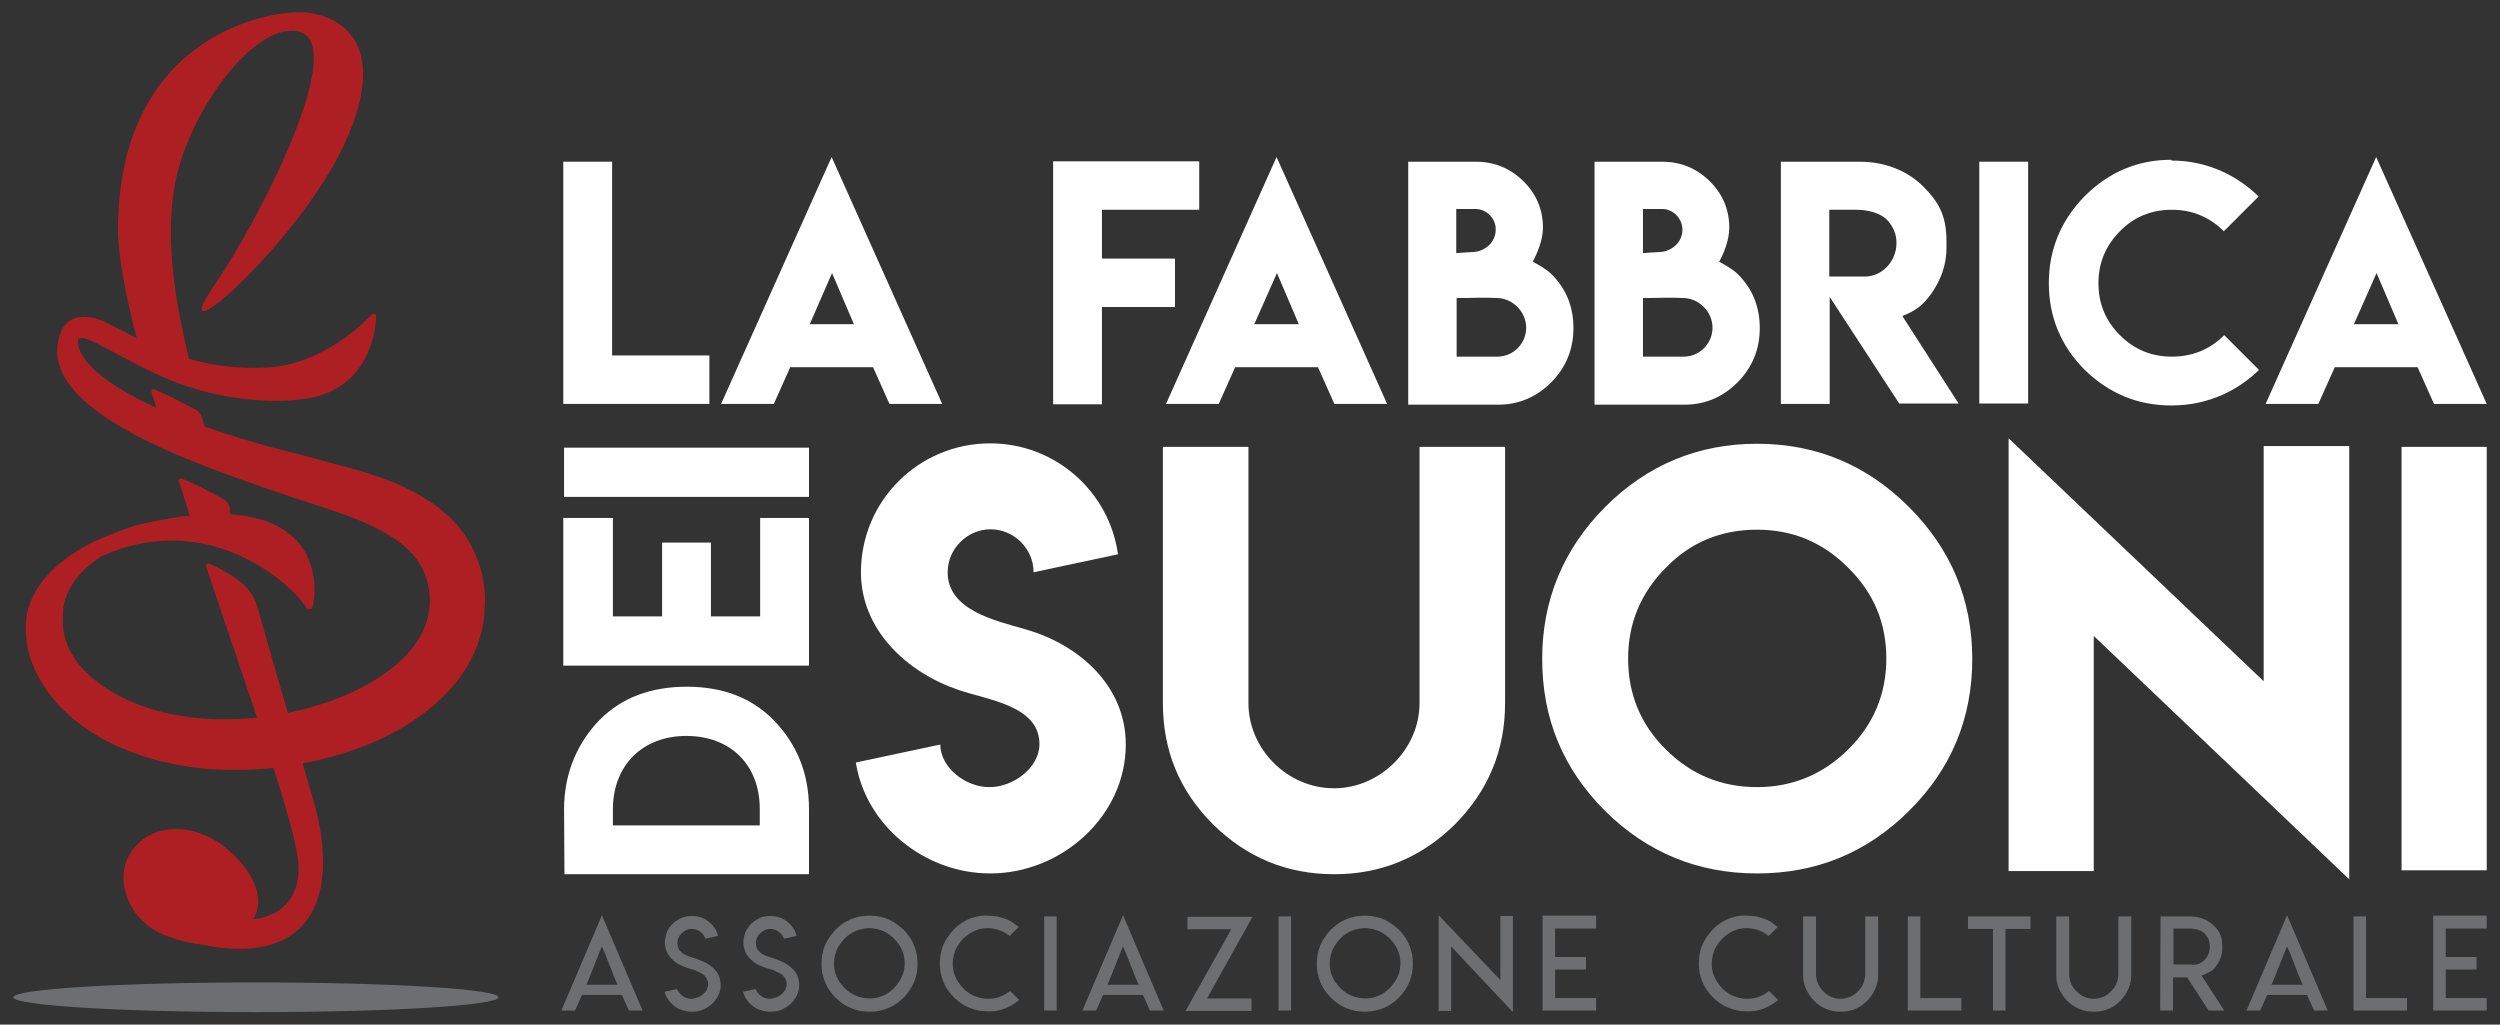 <?xml version="1.0" encoding="utf-8"?>
<!-- Generator: Adobe Illustrator 24.1.0, SVG Export Plug-In . SVG Version: 6.00 Build 0)  -->
<svg version="1.1" id="Layer_1" xmlns="http://www.w3.org/2000/svg" xmlns:xlink="http://www.w3.org/1999/xlink" x="0px" y="0px"
	 viewBox="0 0 640 262.3" style="enable-background:new 0 0 640 262.3;" xml:space="preserve">
<rect x="0" y="0" width="640" height="262.3" fill="#333333" stroke="none"/>
<style type="text/css">
	.st0{fill:#6D6E70;}
	.st1{fill:#FFFFFF;}
	.st2{fill:#AE1F23;}
</style>
<g>
	<path class="st0" d="M164.5,258.7h-3.5l-1.8-4h-5.1H149l-1.8,4h-3.5l10.4-24.4L164.5,258.7z M154.1,252.1h4c-0.7-1.5-1.3-3.1-2-4.9
		c-0.7-1.7-1.3-3.4-2-4.9c-0.7,1.5-1.3,3.2-2,4.9c-0.7,1.7-1.3,3.4-2,4.9H154.1z"/>
	<path class="st0" d="M178.7,255.3c0.5-0.2,0.9-0.4,1.3-0.8c0.4-0.3,0.7-0.7,0.9-1.1c0.2-0.5,0.4-0.9,0.4-1.5c0-0.4-0.1-0.8-0.3-1.2
		c-0.2-0.4-0.4-0.7-0.7-1c-0.3-0.3-0.7-0.5-1.1-0.7c-0.4-0.2-0.9-0.4-1.2-0.6c-0.4-0.1-0.8-0.3-1.3-0.4c-1.1-0.3-2-0.7-2.9-1.1
		c-0.8-0.5-1.6-1.1-2.2-1.8c-0.4-0.5-0.8-1.1-1-1.7c-0.2-0.6-0.4-1.3-0.4-2c0-0.9,0.2-1.8,0.5-2.7s0.9-1.6,1.5-2.2
		c0.6-0.6,1.4-1.1,2.2-1.5c0.9-0.4,1.8-0.5,2.7-0.5c0.9,0,1.7,0.1,2.5,0.4c0.8,0.3,1.5,0.7,2.1,1.3c1.1,0.9,1.8,2,2.1,3.4l-3.2,0.7
		c-0.2-0.5-0.5-1-0.9-1.4c-0.7-0.7-1.6-1.1-2.6-1.1c-0.5,0-1,0.1-1.4,0.3c-0.4,0.2-0.8,0.5-1.2,0.8c-0.3,0.3-0.6,0.7-0.8,1.2
		c-0.2,0.4-0.3,0.9-0.3,1.4c0,0.4,0.1,0.7,0.2,1c0.1,0.3,0.2,0.6,0.4,0.8c0.2,0.2,0.4,0.4,0.6,0.6c0.3,0.2,0.5,0.4,0.8,0.5
		c0.2,0.1,0.5,0.3,0.9,0.4c0.3,0.1,0.6,0.2,0.9,0.3c0.2,0.1,0.5,0.2,0.9,0.3c0.3,0.1,0.6,0.2,0.8,0.3c0.6,0.2,1.2,0.5,1.7,0.7
		c0.5,0.3,1,0.6,1.5,1c0.5,0.4,0.9,0.8,1.3,1.3c0.4,0.5,0.6,1,0.8,1.6c0.2,0.6,0.3,1.2,0.3,1.8c0,1-0.2,1.9-0.6,2.7
		c-0.4,0.9-1,1.6-1.6,2.2c-0.7,0.6-1.5,1.1-2.4,1.5c-0.9,0.4-1.8,0.5-2.8,0.5c-1,0-2-0.2-3-0.6c-1-0.4-1.8-1-2.5-1.8
		c-0.7-0.8-1.2-1.7-1.5-2.7l3.2-0.7c0.3,0.7,0.8,1.3,1.5,1.8c0.7,0.5,1.5,0.7,2.3,0.7C177.7,255.6,178.2,255.5,178.7,255.3z"/>
	<path class="st0" d="M198.8,255.3c0.5-0.2,0.9-0.4,1.3-0.8c0.4-0.3,0.7-0.7,0.9-1.1c0.2-0.5,0.4-0.9,0.4-1.5c0-0.4-0.1-0.8-0.3-1.2
		c-0.2-0.4-0.4-0.7-0.7-1c-0.3-0.3-0.7-0.5-1.1-0.7c-0.4-0.2-0.9-0.4-1.2-0.6c-0.4-0.1-0.8-0.3-1.3-0.4c-1.1-0.3-2-0.7-2.9-1.1
		c-0.8-0.5-1.6-1.1-2.2-1.8c-0.4-0.5-0.8-1.1-1-1.7c-0.2-0.6-0.4-1.3-0.4-2c0-0.9,0.2-1.8,0.5-2.7c0.4-0.8,0.9-1.6,1.5-2.2
		c0.6-0.6,1.4-1.1,2.2-1.5c0.9-0.4,1.8-0.5,2.7-0.5c0.9,0,1.7,0.1,2.5,0.4c0.8,0.3,1.5,0.7,2.1,1.3c1.1,0.9,1.8,2,2.1,3.4l-3.2,0.7
		c-0.2-0.5-0.5-1-0.9-1.4c-0.7-0.7-1.6-1.1-2.6-1.1c-0.5,0-1,0.1-1.4,0.3c-0.4,0.2-0.8,0.5-1.2,0.8c-0.3,0.3-0.6,0.7-0.8,1.2
		s-0.3,0.9-0.3,1.4c0,0.4,0.1,0.7,0.2,1c0.1,0.3,0.2,0.6,0.4,0.8c0.2,0.2,0.4,0.4,0.6,0.6c0.3,0.2,0.5,0.4,0.8,0.5
		c0.2,0.1,0.5,0.3,0.9,0.4c0.3,0.1,0.6,0.2,0.9,0.3c0.2,0.1,0.5,0.2,0.9,0.3c0.3,0.1,0.6,0.2,0.8,0.3c0.6,0.2,1.2,0.5,1.7,0.7
		c0.5,0.3,1,0.6,1.5,1c0.5,0.4,0.9,0.8,1.3,1.3c0.4,0.5,0.6,1,0.8,1.6c0.2,0.6,0.3,1.2,0.3,1.8c0,1-0.2,1.9-0.6,2.7
		c-0.4,0.9-1,1.6-1.6,2.2c-0.7,0.6-1.5,1.1-2.4,1.5c-0.9,0.4-1.8,0.5-2.8,0.5c-1,0-2-0.2-3-0.6c-1-0.4-1.8-1-2.5-1.8
		c-0.7-0.8-1.2-1.7-1.5-2.7l3.2-0.7c0.3,0.7,0.8,1.3,1.5,1.8c0.7,0.5,1.5,0.7,2.3,0.7C197.8,255.6,198.3,255.5,198.8,255.3z"/>
	<path class="st0" d="M227.3,235.3c1.4,0.6,2.7,1.5,4,2.7c1.2,1.2,2.1,2.5,2.7,4c0.6,1.5,0.9,3,0.9,4.7c0,1.7-0.3,3.3-0.9,4.7
		c-0.6,1.4-1.5,2.8-2.7,4c-1.2,1.2-2.5,2.1-4,2.7c-1.5,0.6-3,0.9-4.7,0.9c-1.7,0-3.3-0.3-4.7-0.9c-1.5-0.6-2.8-1.5-4-2.7
		c-1.2-1.2-2.1-2.5-2.7-4c-0.6-1.4-0.9-3-0.9-4.7c0-1.7,0.3-3.3,0.9-4.7c0.6-1.4,1.5-2.7,2.7-4c1.2-1.2,2.5-2.1,4-2.7
		c1.4-0.6,3-0.9,4.7-0.9C224.3,234.4,225.9,234.7,227.3,235.3z M219.1,238.3c-1.1,0.5-2.1,1.1-2.9,2c-0.9,0.9-1.5,1.9-2,2.9
		c-0.4,1.1-0.7,2.2-0.7,3.4c0,1.3,0.2,2.4,0.7,3.4c0.4,1,1.1,2,2,2.9c0.8,0.9,1.8,1.5,2.9,2c1.1,0.4,2.2,0.7,3.5,0.7
		c1.2,0,2.4-0.2,3.4-0.7c1.1-0.4,2-1.1,2.9-2c0.9-0.9,1.5-1.9,2-2.9c0.5-1.1,0.7-2.2,0.7-3.4c0-1.2-0.2-2.4-0.7-3.4
		c-0.4-1-1.1-2-2-2.9c-0.9-0.9-1.8-1.5-2.9-2c-1.1-0.4-2.2-0.7-3.4-0.7C221.4,237.6,220.2,237.9,219.1,238.3z"/>
	<path class="st0" d="M252.8,234.4c0.8,0,1.7,0.1,2.5,0.2c0.8,0.2,1.5,0.4,2.3,0.7c0.8,0.3,1.5,0.7,2.1,1.2c0.4,0.3,0.7,0.5,1.1,0.8
		l-2.3,2.3c-0.7-0.5-1.4-1-2.2-1.3c-1.1-0.4-2.2-0.7-3.4-0.7c-1.2,0-2.4,0.2-3.4,0.7c-1.1,0.5-2,1.1-2.9,2c-0.9,0.9-1.5,1.8-2,2.9h0
		c-0.4,1.1-0.7,2.2-0.7,3.4c0,1.3,0.2,2.4,0.7,3.5c0.5,1.1,1.1,2,2,2.9c0.8,0.9,1.8,1.5,2.9,2c1.1,0.4,2.2,0.7,3.4,0.7
		c1.2,0,2.4-0.2,3.5-0.7c0.8-0.3,1.5-0.8,2.2-1.3l2.3,2.3c-0.3,0.3-0.7,0.5-1.1,0.8c-0.7,0.5-1.4,0.9-2.1,1.2
		c-0.8,0.3-1.5,0.6-2.3,0.7c-0.8,0.2-1.6,0.2-2.5,0.2c-1.7,0-3.2-0.3-4.7-0.9c-1.5-0.6-2.8-1.5-4-2.7c-1.2-1.2-2.1-2.5-2.7-4
		c-0.6-1.4-0.9-3-0.9-4.7c0-1.7,0.3-3.3,0.9-4.7c0.6-1.4,1.5-2.7,2.7-4c1.2-1.2,2.5-2.1,4-2.7c1.1-0.4,2.2-0.7,3.4-0.8H252.8z"/>
	<path class="st0" d="M267.3,234.6h3.2v24.1h-3.2V234.6z"/>
	<path class="st0" d="M297.9,258.7h-3.5l-1.8-4h-5.1h-5.1l-1.8,4h-3.5l10.4-24.4L297.9,258.7z M287.5,252.1h4
		c-0.7-1.5-1.3-3.1-2-4.9c-0.7-1.7-1.3-3.4-2-4.9c-0.7,1.5-1.3,3.2-2,4.9c-0.7,1.7-1.3,3.4-2,4.9H287.5z"/>
	<path class="st0" d="M320.7,234.6l-11.7,21h1.3h10.1v3.2h-16.9l11.7-20.9h-2.2H304v-3.2H320.7z"/>
	<path class="st0" d="M327.3,234.6h3.2v24.1h-3.2V234.6z"/>
	<path class="st0" d="M354.1,235.3c1.4,0.6,2.7,1.5,4,2.7c1.2,1.2,2.1,2.5,2.7,4c0.6,1.5,0.9,3,0.9,4.7c0,1.7-0.3,3.3-0.9,4.7
		c-0.6,1.4-1.5,2.8-2.7,4c-1.2,1.2-2.5,2.1-4,2.7c-1.5,0.6-3,0.9-4.7,0.9c-1.7,0-3.3-0.3-4.7-0.9c-1.5-0.6-2.8-1.5-4-2.7
		c-1.2-1.2-2.1-2.5-2.7-4c-0.6-1.4-0.9-3-0.9-4.7c0-1.7,0.3-3.3,0.9-4.7c0.6-1.4,1.5-2.7,2.7-4c1.2-1.2,2.5-2.1,4-2.7
		c1.4-0.6,3-0.9,4.7-0.9C351.1,234.4,352.7,234.7,354.1,235.3z M346,238.3c-1.1,0.5-2.1,1.1-2.9,2c-0.9,0.9-1.5,1.9-2,2.9
		c-0.4,1.1-0.7,2.2-0.7,3.4c0,1.3,0.2,2.4,0.7,3.4c0.4,1,1.1,2,2,2.9c0.8,0.9,1.8,1.5,2.9,2c1.1,0.4,2.2,0.7,3.5,0.7
		c1.2,0,2.4-0.2,3.4-0.7c1.1-0.4,2-1.1,2.9-2c0.9-0.9,1.5-1.9,2-2.9c0.5-1.1,0.7-2.2,0.7-3.4c0-1.2-0.2-2.4-0.7-3.4
		c-0.4-1-1.1-2-2-2.9c-0.9-0.9-1.8-1.5-2.9-2c-1.1-0.4-2.2-0.7-3.4-0.7C348.2,237.6,347,237.9,346,238.3z"/>
	<path class="st0" d="M384.1,250.9V248v-13.5h3.2v24.6l-15.8-16.8v1.9v14.6h-3.2v-24.5L384.1,250.9z"/>
	<path class="st0" d="M408.6,234.5v3.2h-9.5h-1v1v5.3v1h1h6.9v3.2h-6.9h-1v1v5.3v1h1h9.5v3.2h-9.5h-4.2v-24.3H408.6z"/>
	<path class="st0" d="M447.1,234.4c0.8,0,1.7,0.1,2.5,0.2c0.8,0.2,1.5,0.4,2.3,0.7c0.8,0.3,1.5,0.7,2.1,1.2c0.4,0.3,0.7,0.5,1.1,0.8
		l-2.3,2.3c-0.7-0.5-1.4-1-2.2-1.3c-1.1-0.4-2.2-0.7-3.4-0.7c-1.2,0-2.4,0.2-3.4,0.7c-1.1,0.5-2,1.1-2.9,2c-0.9,0.9-1.5,1.8-2,2.9h0
		c-0.4,1.1-0.7,2.2-0.7,3.4c0,1.3,0.2,2.4,0.7,3.5c0.5,1.1,1.1,2,2,2.9c0.8,0.9,1.8,1.5,2.9,2c1.1,0.4,2.2,0.7,3.4,0.7
		c1.2,0,2.4-0.2,3.5-0.7c0.8-0.3,1.5-0.8,2.2-1.3l2.3,2.3c-0.3,0.3-0.7,0.5-1.1,0.8c-0.7,0.5-1.4,0.9-2.1,1.2
		c-0.8,0.3-1.5,0.6-2.3,0.7c-0.8,0.2-1.6,0.2-2.5,0.2c-1.7,0-3.2-0.3-4.7-0.9c-1.5-0.6-2.8-1.5-4-2.7c-1.2-1.2-2.1-2.5-2.7-4
		c-0.6-1.4-0.9-3-0.9-4.7c0-1.7,0.3-3.3,0.9-4.7c0.6-1.4,1.5-2.7,2.7-4c1.2-1.2,2.5-2.1,4-2.7c1.1-0.4,2.2-0.7,3.4-0.8H447.1z"/>
	<path class="st0" d="M480.8,234.6v9.5v5.3c0,1.3-0.2,2.6-0.7,3.7c-0.5,1.1-1.2,2.2-2.1,3.1v0c-1,1-2,1.7-3.1,2.1
		c-1.1,0.5-2.3,0.7-3.7,0.7c-1.3,0-2.6-0.2-3.7-0.7c-1.2-0.5-2.2-1.2-3.1-2.1c-0.9-0.9-1.6-2-2.1-3.1c-0.5-1.1-0.7-2.3-0.7-3.7v-5.3
		v-9.5h3.3v9.5v4.7v0.6c0,0.8,0.2,1.6,0.5,2.4c0.3,0.7,0.8,1.4,1.4,2c0.6,0.6,1.3,1.1,2,1.4c0.7,0.3,1.5,0.5,2.4,0.5
		c0.8,0,1.6-0.2,2.4-0.5c0.8-0.3,1.4-0.8,2-1.4c0.6-0.6,1.1-1.2,1.4-2c0.3-0.8,0.5-1.6,0.5-2.4v-0.6v-4.7v-9.5H480.8z"/>
	<path class="st0" d="M491.6,234.6v19.9v1h1h9.5v3.2h-13.7v-24.1H491.6z"/>
	<path class="st0" d="M514.4,234.6h5.4v3.2h-5.4h-1v1v19.9h-3.2v-19.9v-1h-1h-5.4v-3.2h5.4H514.4z"/>
	<path class="st0" d="M545.6,234.6v9.5v5.3c0,1.3-0.2,2.6-0.7,3.7c-0.5,1.1-1.2,2.2-2.1,3.1v0c-1,1-2,1.7-3.1,2.1
		c-1.1,0.5-2.3,0.7-3.7,0.7c-1.3,0-2.6-0.2-3.7-0.7c-1.2-0.5-2.2-1.2-3.1-2.1c-0.9-0.9-1.6-2-2.1-3.1c-0.5-1.1-0.7-2.3-0.7-3.7v-5.3
		v-9.5h3.3v9.5v4.7v0.6c0,0.8,0.2,1.6,0.5,2.4c0.3,0.7,0.8,1.4,1.4,2c0.6,0.6,1.3,1.1,2,1.4c0.7,0.3,1.5,0.5,2.4,0.5
		c0.8,0,1.6-0.2,2.4-0.5c0.8-0.3,1.4-0.8,2-1.4c0.6-0.6,1.1-1.2,1.4-2c0.3-0.8,0.5-1.6,0.5-2.4v-0.6v-4.7v-9.5H545.6z"/>
	<path class="st0" d="M553.1,234.6h7.5c1.2,0,2.3,0.2,3.4,0.6c1,0.4,1.9,1,2.7,1.7c0.8,0.8,1.4,1.6,1.7,2.4c0.3,0.8,0.5,1.7,0.5,2.8
		v0.7c0,0.8-0.1,1.6-0.4,2.3c-0.2,0.7-0.6,1.4-1.1,2.1c-0.4,0.6-0.8,1-1.2,1.3c-0.4,0.3-0.9,0.5-1.5,0.8l-1.1,0.5l0.7,1l5.1,7.9h-4
		l-5.5-8.5h-3.6v8.5h-3.3L553.1,234.6z M561.2,247L561.2,247c0.7,0,1.3-0.1,1.8-0.3c0.4-0.2,0.9-0.5,1.4-1c0.5-0.5,0.8-1,1-1.6
		c0.2-0.5,0.3-1.1,0.3-1.8c0-0.6-0.1-1.2-0.3-1.8c-0.2-0.5-0.5-0.9-1-1.5v0c-0.4-0.4-1-0.8-1.8-1c-0.7-0.2-1.4-0.3-2.2-0.3h-3h-1v1
		v7.2v1h1l1.2,0h0.8H561.2z"/>
	<path class="st0" d="M595.9,258.7h-3.5l-1.8-4h-5.1h-5.1l-1.8,4h-3.5l10.4-24.4L595.9,258.7z M585.5,252.1h4
		c-0.7-1.5-1.3-3.1-2-4.9s-1.3-3.4-2-4.9c-0.7,1.5-1.3,3.2-2,4.9c-0.7,1.7-1.3,3.4-2,4.9H585.5z"/>
	<path class="st0" d="M605.7,234.6v19.9v1h1h9.5v3.2h-13.7v-24.1H605.7z"/>
	<path class="st0" d="M636.6,234.5v3.2h-9.5h-1v1v5.3v1h1h6.9v3.2h-6.9h-1v1v5.3v1h1h9.5v3.2h-9.5h-4.2v-24.3H636.6z"/>
</g>
<g>
	<path class="st1" d="M156.7,41.4V91h24.9v12.4h-37.4V41.4H156.7z"/>
	<path class="st1" d="M212.9,40.2l28.3,63.2h-13.5l-4.2-9.4h-21.2l-4.2,9.4h-13.5L212.9,40.2z M218.6,83L213,69.9L207.3,83H218.6z"
		/>
	<path class="st1" d="M307,41.3v12.4h-24.9v12.5h18.7v12.4h-18.7v24.9h-12.5V41.3H307z"/>
	<path class="st1" d="M326.8,40.2l28.3,63.2h-13.5l-4.2-9.4h-21.2l-4.2,9.4h-13.5L326.8,40.2z M332.5,83l-5.6-13.1L321.1,83H332.5z"
		/>
	<path class="st1" d="M392.4,67c1.5,0.8,3.6,2,4.8,3.2c3.8,3.8,5.6,8.4,5.6,13.8c0,5.4-1.9,10-5.6,13.8c-3.8,3.8-8.3,5.8-13.7,5.8
		h-23V41.4h13h4.3c4.8,0,8.9,1.7,12.3,5.1c3.3,3.3,4.9,7.3,4.9,11.8C395,61.4,393.5,64.9,392.4,67z M377.7,53.5h-4.9v11.3
		c1.1-0.1,2.7-0.2,4.6-0.3c2.9-0.3,5.5-2.5,5.5-5.7C383,56,380.6,53.5,377.7,53.5z M390.7,83.9c0-4.1-3.4-7.4-7.2-7.6
		c-3.7-0.2-6.9,0-10.6,0v15h2.5h8.1C387.5,91.2,390.7,87.9,390.7,83.9z"/>
	<path class="st1" d="M440.1,67c1.5,0.8,3.6,2,4.8,3.2c3.8,3.8,5.6,8.4,5.6,13.8c0,5.4-1.9,10-5.6,13.8c-3.8,3.8-8.3,5.8-13.7,5.8
		h-23V41.4h13h4.3c4.8,0,8.9,1.7,12.3,5.1c3.3,3.3,4.9,7.3,4.9,11.8C442.7,61.4,441.3,64.9,440.1,67z M425.5,53.5h-4.9v11.3
		c1.1-0.1,2.7-0.2,4.6-0.3c2.9-0.3,5.5-2.5,5.5-5.7C430.7,56,428.4,53.5,425.5,53.5z M438.4,83.9c0-4.1-3.4-7.4-7.2-7.6
		c-3.7-0.2-6.9,0-10.6,0v15h2.5h8.1C435.2,91.2,438.4,87.9,438.4,83.9z"/>
	<path class="st1" d="M455.9,41.4h20.2c6.9,0,12.5,2.6,16.2,6.3c3.8,3.8,6,7.2,6,14.1v1.6c0,4.2-1.3,8.1-3.9,11.8
		c-2.2,3-3.9,4.3-7.4,5.7l14.4,22.4h-15.2L468.4,76v27.4h-12.5L455.9,41.4z M485.5,62.2c0-2.3-0.8-4.2-2.5-6
		c-1.6-1.6-4.7-2.5-7.7-2.5h-7v17.1h4.8v0h4.1C481.8,70.9,485.5,66.9,485.5,62.2z"/>
	<path class="st1" d="M506.7,41.4h12.5v61.9h-12.5V41.4z"/>
	<path class="st1" d="M555.9,103.8c-8.7,0-16-3.1-22.2-9.1c-6.1-6.1-9.2-13.6-9.2-22.2c0-8.6,3.1-16.1,9.2-22.3
		c6.2-6.2,13.6-9.3,22.2-9.3l0,0.2c9.6,0,17.2,4.2,22.3,9.2l-8.9,8.9c-3.7-3.7-8.2-5.5-13.3-5.5c-5.2,0-9.7,1.8-13.3,5.5
		c-3.7,3.7-5.5,8.2-5.5,13.3c0,5.2,1.8,9.6,5.5,13.3c3.7,3.7,8.1,5.5,13.3,5.5c5.2,0,9.7-1.8,13.4-5.5l8.9,8.9
		C573.2,99.7,565.6,103.8,555.9,103.8z"/>
	<path class="st1" d="M608.3,40.2l28.3,63.2h-13.5l-4.2-9.4h-21.2l-4.2,9.4h-13.5L608.3,40.2z M614,83l-5.6-13.1L602.6,83H614z"/>
</g>
<g>
	<g>
		<path class="st1" d="M144.4,207.1c0-9.8,3.9-17.5,9.2-22.9c5.6-5.6,13-8.4,22.2-8.4c9.2,0,16.5,2.8,22.1,8.4
			c6.1,6.2,9.2,13.8,9.2,22.9v16.7h-62.6L144.4,207.1L144.4,207.1z M156.9,207.2v4.1h37.6v-4.2c0-11.3-7.5-18.7-18.8-18.7
			C164.5,188.4,156.9,195.9,156.9,207.2z"/>
		<path class="st1" d="M144.3,132.6h12.6v25.2h12.6v-18.9H182v18.9h12.6v-25.2h12.5v37.8h-62.9V132.6z"/>
		<path class="st1" d="M144.4,127.2v-12.6h62.7v12.6H144.4z"/>
	</g>
	<g>
		<path class="st1" d="M253.4,201.5c6,0,12.7-5,12.7-11c0-9.9-13.3-11.3-20.8-13.9c-13.2-4.5-24.9-15.4-24.9-30.1
			c0-18.3,14.8-33,33.1-33c16.7,0,30.5,12.4,32.7,28.4l-21.6,4.6c0-6-5-11-11-11c-6,0-11,5-11,11c0,9.8,12.4,12.4,19.9,14.6
			c13.7,3.9,25.7,14.4,25.7,29.5c0,18.3-16.4,33-34.7,33c-16.8,0-31.9-12.3-34.4-28.4l21.6-4.6C240.8,196.7,247.4,201.6,253.4,201.5
			L253.4,201.5z"/>
		<path class="st1" d="M363.4,180v-65.6h21.9v65.6c0,12.1-4.3,22.4-12.8,31c-8.6,8.5-18.9,12.8-30.9,12.8
			c-12.2,0-22.5-4.3-31.1-12.8c-8.6-8.6-12.8-18.9-12.8-31v-65.6h21.9V180c0,11.8,10,21.8,21.9,21.8
			C353.3,201.8,363.4,191.8,363.4,180z"/>
		<path class="st1" d="M488.7,129.8c10.8,10.8,16.2,23.8,16.2,38.9c0,15.2-5.4,28.2-16.2,38.9c-10.8,10.7-23.7,16-38.9,16
			c-15.2,0-28.2-5.4-38.9-16c-10.8-10.8-16.1-23.7-16.1-38.9c0-15.1,5.4-28.1,16.1-38.9c10.8-10.8,23.8-16.2,38.9-16.2
			S477.9,119,488.7,129.8z M426.5,145.3c-6.5,6.5-9.7,14.3-9.7,23.3c0,9.1,3.2,16.9,9.7,23.3c6.4,6.4,14.2,9.6,23.3,9.6
			c9,0,16.8-3.2,23.3-9.6c6.5-6.4,9.8-14.2,9.8-23.3c0-9.1-3.2-16.8-9.8-23.3c-6.5-6.5-14.2-9.7-23.3-9.7
			C440.6,135.6,432.8,138.8,426.5,145.3z"/>
		<path class="st1" d="M579.5,174.4v-60.2h21.9v110.9L536,162.8V223h-21.8V112.2L579.5,174.4z"/>
		<path class="st1" d="M614.8,114.4h21.8v108.4h-21.8V114.4z"/>
	</g>
</g>
<ellipse class="st0" cx="65.5" cy="255.3" rx="62.1" ry="3.8"/>
<path class="st2" d="M124.1,151.5c-0.4-4.5-1.8-9.2-4.3-13.3c-1.3-2-2.7-3.9-4.4-5.5c-1.6-1.6-3.4-3-5.2-4.2
	c-3.6-2.4-7.3-4.2-11-5.6c-3.7-1.4-7.4-2.5-11.1-3.5c-3.7-0.9-7.6-2.1-11.2-3c-9.7-2.4-17.7-4.8-24.5-7.2c-0.3-1-0.6-2-0.7-2.3
	c-0.2-0.9-0.8-1.6-1.6-2c-3.4-1.8-6.9-3.7-10.5-5.2c-0.5-0.2-1,0.2-0.8,0.8c0.8,2.4,0.7,2.3,1.2,3.9c-16.7-7.6-20.5-14.2-20-17.3
	c0.5-3,12.8,6.2,25.6,11c11.9,4.4,25.1,5.4,33.7,3.8C94,99.1,96.1,85.7,96.3,81c0-0.6-0.7-0.9-1.1-0.5C92,83.9,81.8,93.3,68.4,94.1
	c-7.6,0.4-14.2-0.6-20-2.2c-3.7-15.2-5.8-29.4-4-42.5C47.2,29.1,66,4.3,77.1,8.3s-8.9,45.1-22.4,65C41.1,93.2,76.6,62.2,88.3,36.6
	C100,11,87,4,78.3,3.2c-8.7-0.8-47.8,5.3-48.1,55.4c0,6.5,1.8,16.4,4.8,28c-3.4-1.7-6.1-3.2-8.2-4.2c-4.9-2.3-9.4-1.6-11.1,2.4
	c-8.5,20.4,36.3,34.6,58.8,42.4c2.2,0.8,13.7,4.2,19.8,7c3,1.4,5.9,3,8.2,4.8c2.4,1.8,4.2,3.9,5.4,6.1c1.2,2.2,1.9,4.7,2.1,7.5
	c0,0.7,0.1,1.4,0,2.1c0,0.6-0.1,1.3-0.2,1.9c-0.2,1.2-0.5,2.5-1,3.7c-0.5,1.2-1.1,2.4-1.8,3.6c-0.8,1.2-1.6,2.3-2.6,3.4
	c-2,2.2-4.4,4.1-7,5.9c-5.3,3.5-11.5,6.1-17.9,7.9c-1.9,0.5-3.9,1-5.8,1.4c-2.7-9.2-5.3-18.2-7.8-27.1c-0.8-2.8-2.5-5.1-4.8-6.8
	c-2.3-1.7-4.8-3.1-7.5-4.3c-0.5-0.2-1,0.3-0.8,0.8c4.5,13.6,9.1,26.9,13,38.6c-2.1,0.2-4.2,0.4-6.3,0.4c-1.7,0-3.4,0-5.1,0
	c-1.7-0.1-3.3-0.2-5-0.4c-3.3-0.4-6.6-1-9.7-1.9c-3.2-0.9-6.2-2.1-9.1-3.6c-2.8-1.5-5.5-3.3-7.7-5.3c-2.3-2.1-4.1-4.4-5.3-7
	c-0.6-1.3-1-2.6-1.3-4c-0.1-0.7-0.2-1.4-0.2-2.1c0-0.7,0-1.4,0-2.1c0-1.3,0.1-2.8,0.6-4.2c0.4-1.4,1.1-2.8,2-4.2
	c1.8-2.7,4.4-5.1,7.3-6.9c29.1-13.1,51,9.7,52.5,13.4l1.3,0.1c0.9-1.5,4.6-22.5-20.6-24.2c-0.2-0.2-0.3-0.3-0.4-0.6
	c0.2-1.5-0.5-2.8-1.7-3.4c-3.4-1.8-6.9-3.7-10.5-5.2c-0.5-0.2-1,0.3-0.8,0.7c0.9,2.9,1.9,5.8,2.8,8.8c-4.1,0.4-8.7,1.3-13.9,2.5
	c-3.6,1.2-7.2,2.5-10.7,4.2c-3.5,1.7-6.8,3.8-9.9,6.6c-1.5,1.4-3,3-4.2,4.8c-1.2,1.8-2.2,3.9-2.8,6.2c-0.3,1.2-0.4,2.3-0.5,3.4
	c0,1.1,0,2.3,0.1,3.4c0.2,2.3,0.7,4.5,1.5,6.6c1.6,4.2,4.1,7.9,7,11c2.9,3.1,6.3,5.6,9.8,7.7c3.5,2.1,7.3,3.7,11.1,5
	c3.8,1.3,7.7,2.2,11.7,2.8c2,0.3,4,0.5,5.9,0.7c2,0.1,3.9,0.2,5.9,0.2c3.5,0,7-0.1,10.4-0.5c3.7,11.5,6.1,20.3,6.4,24.5
	c0.6,9-4.8,13.6-11.6,14.2c4-6.4-1.9-14.8-8.7-19.5c-8.6-5.8-18.8-4.3-22.9,2.9c-4.2,7.2,0.2,17.8,10,21.1c3.4,1.2,6.1,1.8,8.5,2
	c3,0.7,6.2,1.1,9.6,1.1c20.6,0,25-17.2,18.8-38.5c-0.9-3-1.8-6-2.6-9c1.8-0.3,3.7-0.7,5.5-1.2c7.7-1.9,15.3-4.8,22.2-9.3
	c3.5-2.3,6.8-4.9,9.8-8.2c3-3.2,5.5-7.1,7.2-11.5c0.8-2.2,1.4-4.6,1.7-6.9c0.1-1.2,0.2-2.4,0.2-3.6
	C124.2,153.8,124.2,152.7,124.1,151.5z"/>
</svg>
